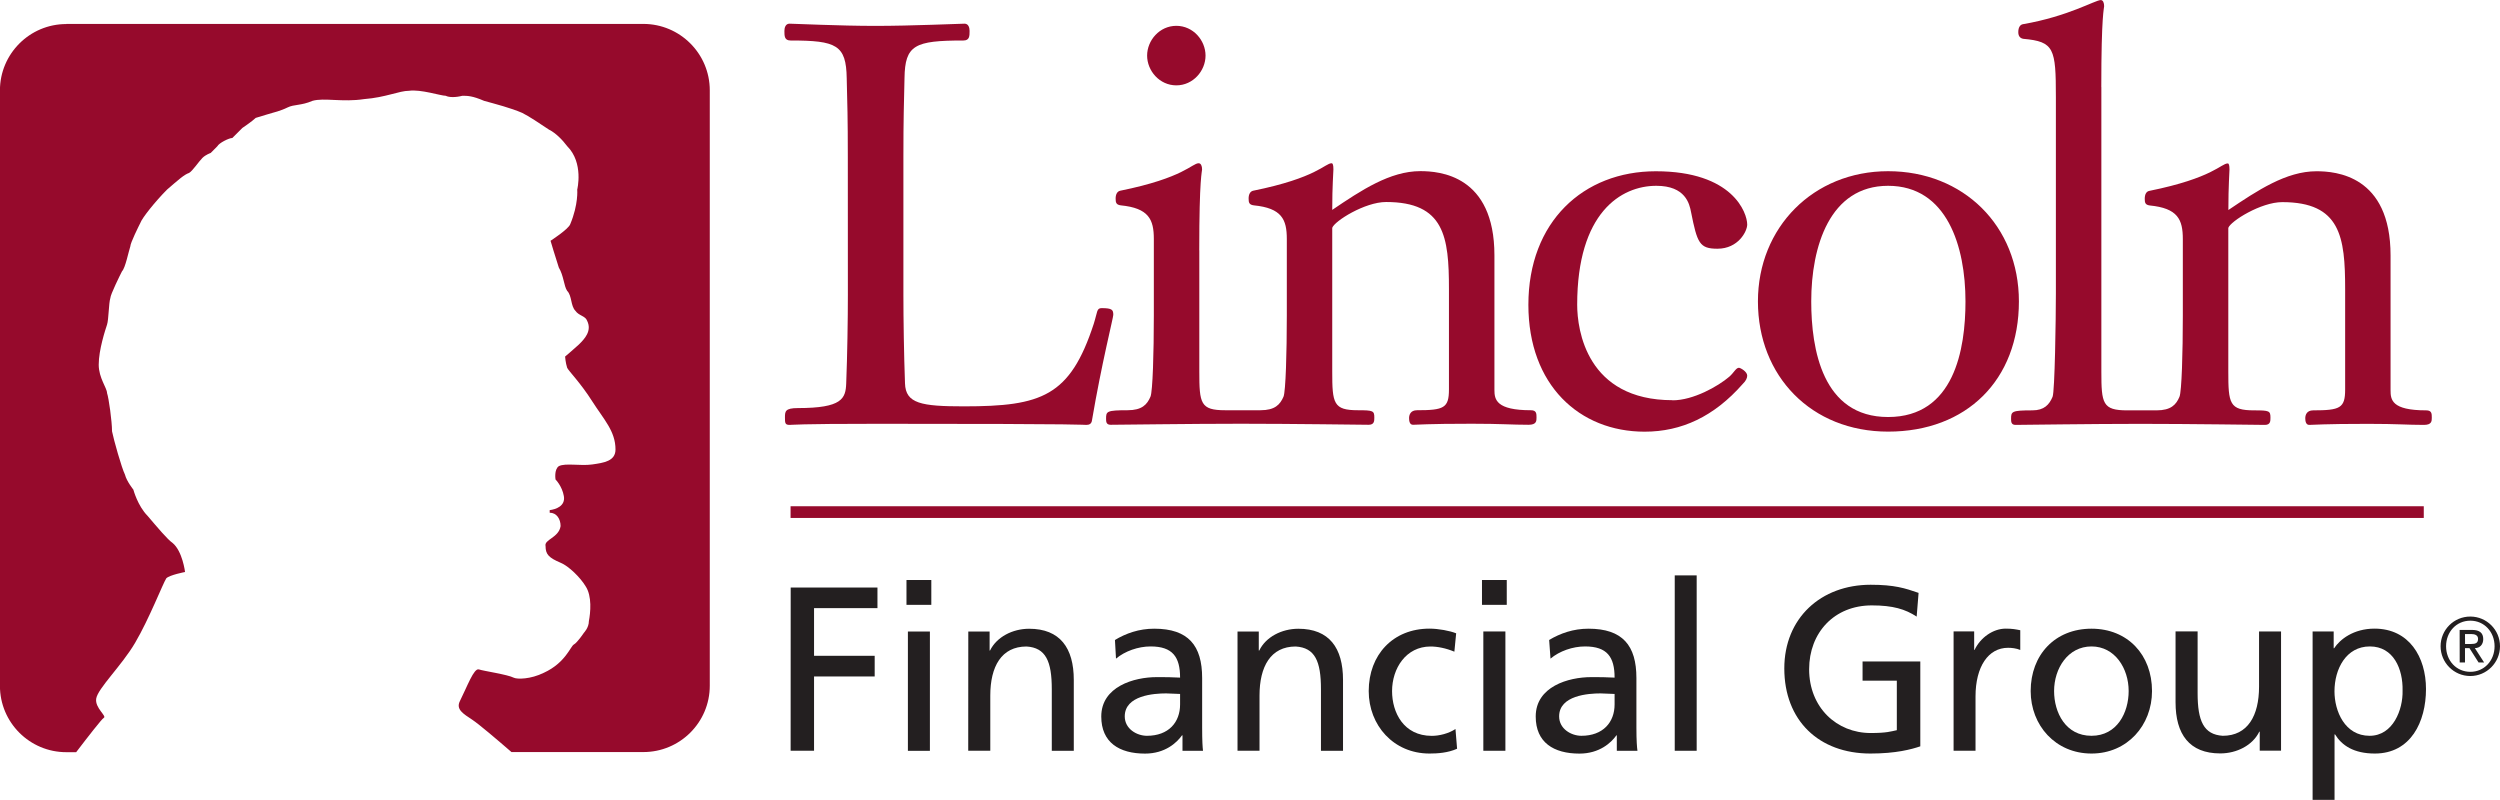<?xml version="1.0" encoding="UTF-8" standalone="no"?>
<svg
   xmlns:dc="http://purl.org/dc/elements/1.1/"
   xmlns:cc="http://creativecommons.org/ns#"
   xmlns:rdf="http://www.w3.org/1999/02/22-rdf-syntax-ns#"
   xmlns:svg="http://www.w3.org/2000/svg"
   xmlns="http://www.w3.org/2000/svg"
   xmlns:sodipodi="http://sodipodi.sourceforge.net/DTD/sodipodi-0.dtd"
   xmlns:inkscape="http://www.inkscape.org/namespaces/inkscape"
   width="153.333"
   height="49.06"
   viewBox="0 0 40.569 12.98"
   version="1.1"
   id="svg8111"
   inkscape:version="1.0.2 (e86c870879, 2021-01-15)"
   sodipodi:docname="0000726865.svg">
  <defs
     id="defs8105">
    <clipPath
       id="clipPath7495"
       clipPathUnits="userSpaceOnUse">
      <path
         inkscape:connector-curvature="0"
         id="path7493"
         d="m 258,422.6 h 114.999 v 58.399 H 258 Z" />
    </clipPath>
  </defs>
  <sodipodi:namedview
     id="base"
     pagecolor="#ffffff"
     bordercolor="#666666"
     borderopacity="1.0"
     inkscape:pageopacity="0.0"
     inkscape:pageshadow="2"
     inkscape:zoom="5.2304804"
     inkscape:cx="76.166411"
     inkscape:cy="9.6265992"
     inkscape:document-units="mm"
     inkscape:current-layer="layer1"
     showgrid="false"
     fit-margin-top="0"
     fit-margin-left="0"
     fit-margin-right="0"
     fit-margin-bottom="0"
     units="px"
     inkscape:window-width="2471"
     inkscape:window-height="1256"
     inkscape:window-x="0"
     inkscape:window-y="34"
     inkscape:window-maximized="0"
     inkscape:document-rotation="0" />
  <g
     inkscape:label="Layer 1"
     inkscape:groupmode="layer"
     id="layer1"
     transform="translate(43.587,-138.4)">
    <g
       id="g9893"
       transform="translate(0.132,-0.132)">
      <path
         d="m -30.889,150.715 h 0.38 v -1.206 h 0.984 v -0.335 h -0.984 v -0.774 h 1.029 v -0.334 h -1.408 z"
         style="fill:#231f20;fill-opacity:1;fill-rule:nonzero;stroke:none;stroke-width:0.353"
         id="path7483"
         inkscape:connector-curvature="0" />
      <path
         inkscape:connector-curvature="0"
         id="path7487"
         style="fill:#231f20;fill-opacity:1;fill-rule:nonzero;stroke:none;stroke-width:0.353"
         d="m -29.009,148.347 h 0.403 v -0.403 h -0.403 z m 0.023,2.369 h 0.357 v -1.936 h -0.357 z" />
      <path
         d="m -28.007,150.715 h 0.358 v -0.896 c 0,-0.471 0.181,-0.796 0.588,-0.796 0.312,0.019 0.41,0.239 0.41,0.691 v 1.002 h 0.357 v -1.15 c 0,-0.52 -0.224,-0.831 -0.725,-0.831 -0.269,0 -0.527,0.134 -0.634,0.353 h -0.007 v -0.308 h -0.346 z"
         style="fill:#231f20;fill-opacity:1;fill-rule:nonzero;stroke:none;stroke-width:0.353"
         id="path7499"
         inkscape:connector-curvature="0" />
      <path
         inkscape:connector-curvature="0"
         id="path7503"
         style="fill:#231f20;fill-opacity:1;fill-rule:nonzero;stroke:none;stroke-width:0.353"
         d="m -24.569,149.963 c 0,0.289 -0.185,0.509 -0.538,0.509 -0.163,0 -0.36,-0.111 -0.36,-0.315 0,-0.342 0.477,-0.373 0.671,-0.373 0.076,0 0.152,0.009 0.227,0.009 z m -1.04,-0.743 c 0.145,-0.122 0.361,-0.198 0.562,-0.198 0.357,0 0.478,0.171 0.478,0.506 -0.139,-0.008 -0.238,-0.008 -0.38,-0.008 -0.367,0 -0.899,0.153 -0.899,0.639 0,0.421 0.292,0.602 0.71,0.602 0.327,0 0.516,-0.178 0.6,-0.296 h 0.008 v 0.251 h 0.333 c -0.007,-0.058 -0.014,-0.16 -0.014,-0.38 v -0.802 c 0,-0.527 -0.224,-0.8 -0.778,-0.8 -0.247,0 -0.459,0.076 -0.637,0.183 z" />
      <path
         d="m -23.637,150.715 h 0.357 v -0.896 c 0,-0.471 0.181,-0.796 0.587,-0.796 0.313,0.019 0.41,0.239 0.41,0.691 v 1.002 h 0.358 v -1.15 c 0,-0.52 -0.224,-0.831 -0.725,-0.831 -0.27,0 -0.529,0.134 -0.634,0.353 h -0.008 v -0.308 h -0.345 z"
         style="fill:#231f20;fill-opacity:1;fill-rule:nonzero;stroke:none;stroke-width:0.353"
         id="path7507"
         inkscape:connector-curvature="0" />
      <path
         inkscape:connector-curvature="0"
         id="path7511"
         style="fill:#231f20;fill-opacity:1;fill-rule:nonzero;stroke:none;stroke-width:0.353"
         d="m -20.089,148.809 c -0.101,-0.041 -0.288,-0.076 -0.433,-0.076 -0.592,0 -0.986,0.425 -0.986,1.013 0,0.556 0.403,1.014 0.986,1.014 0.13,0 0.301,-0.011 0.448,-0.078 l -0.026,-0.32 c -0.111,0.073 -0.262,0.111 -0.384,0.111 -0.458,0 -0.645,-0.379 -0.645,-0.726 0,-0.368 0.225,-0.724 0.624,-0.724 0.113,0 0.25,0.027 0.387,0.084 z" />
      <path
         d="m -19.268,147.944 h -0.402 v 0.403 h 0.402 z m -0.38,2.771 h 0.358 v -1.936 h -0.358 z"
         style="fill:#231f20;fill-opacity:1;fill-rule:nonzero;stroke:none;stroke-width:0.353"
         id="path7515"
         inkscape:connector-curvature="0" />
      <path
         inkscape:connector-curvature="0"
         id="path7519"
         style="fill:#231f20;fill-opacity:1;fill-rule:nonzero;stroke:none;stroke-width:0.353"
         d="m -17.518,149.963 c 0,0.289 -0.187,0.509 -0.539,0.509 -0.163,0 -0.361,-0.111 -0.361,-0.315 0,-0.342 0.478,-0.373 0.672,-0.373 0.075,0 0.151,0.009 0.228,0.009 z m -1.04,-0.743 c 0.144,-0.122 0.36,-0.198 0.561,-0.198 0.358,0 0.479,0.171 0.479,0.506 -0.141,-0.008 -0.24,-0.008 -0.38,-0.008 -0.369,0 -0.9,0.153 -0.9,0.639 0,0.421 0.291,0.602 0.71,0.602 0.325,0 0.516,-0.178 0.599,-0.296 h 0.007 v 0.251 h 0.335 c -0.008,-0.058 -0.017,-0.16 -0.017,-0.38 v -0.802 c 0,-0.527 -0.224,-0.8 -0.778,-0.8 -0.246,0 -0.459,0.076 -0.638,0.183 z" />
      <path
         d="m -16.542,150.715 h 0.356 v -2.846 h -0.356 z"
         style="fill:#231f20;fill-opacity:1;fill-rule:nonzero;stroke:none;stroke-width:0.353"
         id="path7523"
         inkscape:connector-curvature="0" />
      <path
         inkscape:connector-curvature="0"
         id="path7527"
         style="fill:#231f20;fill-opacity:1;fill-rule:nonzero;stroke:none;stroke-width:0.353"
         d="m -12.585,148.153 c -0.22,-0.076 -0.391,-0.132 -0.778,-0.132 -0.808,0 -1.401,0.542 -1.401,1.358 0,0.842 0.558,1.381 1.398,1.381 0.414,0 0.664,-0.068 0.809,-0.117 v -1.377 h -0.937 v 0.311 h 0.556 v 0.804 c -0.095,0.02 -0.163,0.046 -0.425,0.046 -0.549,0 -0.998,-0.413 -0.998,-1.035 0,-0.592 0.406,-1.036 1.017,-1.036 0.343,0 0.543,0.061 0.728,0.182 z" />
      <path
         d="m -12.017,150.715 h 0.356 v -0.881 c 0,-0.486 0.208,-0.79 0.528,-0.79 0.06,0 0.133,0.008 0.198,0.035 v -0.32 c -0.076,-0.015 -0.129,-0.026 -0.236,-0.026 -0.205,0 -0.411,0.145 -0.506,0.346 h -0.006 v -0.301 H -12.017 Z"
         style="fill:#231f20;fill-opacity:1;fill-rule:nonzero;stroke:none;stroke-width:0.353"
         id="path7531"
         inkscape:connector-curvature="0" />
      <path
         inkscape:connector-curvature="0"
         id="path7535"
         style="fill:#231f20;fill-opacity:1;fill-rule:nonzero;stroke:none;stroke-width:0.353"
         d="m -10.386,149.746 c 0,-0.367 0.224,-0.724 0.607,-0.724 0.38,0 0.603,0.356 0.603,0.724 0,0.347 -0.186,0.726 -0.603,0.726 -0.422,0 -0.607,-0.379 -0.607,-0.726 m -0.38,0 c 0,0.556 0.402,1.014 0.987,1.014 0.581,0 0.982,-0.458 0.982,-1.014 0,-0.587 -0.394,-1.012 -0.982,-1.012 -0.593,0 -0.987,0.425 -0.987,1.012" />
      <path
         d="m -6.703,148.779 h -0.357 v 0.896 c 0,0.47 -0.183,0.797 -0.589,0.797 -0.31,-0.02 -0.408,-0.24 -0.408,-0.691 v -1.003 h -0.358 v 1.15 c 0,0.52 0.225,0.83 0.725,0.83 0.27,0 0.527,-0.132 0.634,-0.353 h 0.007 v 0.308 h 0.346 z"
         style="fill:#231f20;fill-opacity:1;fill-rule:nonzero;stroke:none;stroke-width:0.353"
         id="path7539"
         inkscape:connector-curvature="0" />
      <path
         inkscape:connector-curvature="0"
         id="path7543"
         style="fill:#231f20;fill-opacity:1;fill-rule:nonzero;stroke:none;stroke-width:0.353"
         d="m -4.731,149.739 c 0.008,0.304 -0.152,0.733 -0.535,0.733 -0.402,0 -0.57,-0.399 -0.57,-0.722 0,-0.36 0.187,-0.728 0.574,-0.728 0.386,0 0.539,0.369 0.531,0.717 m -1.46,1.773 h 0.356 v -1.063 h 0.008 c 0.11,0.179 0.303,0.311 0.646,0.311 0.583,0 0.83,-0.515 0.83,-1.047 0,-0.52 -0.274,-0.98 -0.835,-0.98 -0.341,0 -0.562,0.175 -0.656,0.319 h -0.007 v -0.273 h -0.342 z" />
      <path
         d="m -42.642,138.92 h 9.363 c 0.594,0 1.078,0.483 1.078,1.077 v 9.663 c 0,0.594 -0.483,1.076 -1.078,1.076 h -2.14 c -0.239,-0.207 -0.525,-0.45 -0.634,-0.523 -0.151,-0.1 -0.27,-0.169 -0.203,-0.304 0.118,-0.235 0.227,-0.54 0.308,-0.514 0.082,0.027 0.461,0.081 0.568,0.135 0.054,0.026 0.271,0.026 0.487,-0.081 0.352,-0.162 0.433,-0.432 0.487,-0.459 0.054,-0.028 0.162,-0.189 0.162,-0.189 0,0 0.081,-0.082 0.081,-0.19 0.026,-0.135 0.054,-0.406 -0.054,-0.567 -0.081,-0.136 -0.271,-0.326 -0.405,-0.38 -0.19,-0.081 -0.244,-0.135 -0.244,-0.27 -0.027,-0.108 0.216,-0.135 0.244,-0.325 0,-0.115 -0.064,-0.217 -0.177,-0.217 v -0.042 c 0.097,-0.012 0.258,-0.065 0.23,-0.227 -0.027,-0.162 -0.135,-0.27 -0.135,-0.27 0,0 -0.027,-0.162 0.054,-0.217 0.108,-0.054 0.351,0 0.54,-0.027 0.19,-0.027 0.379,-0.054 0.379,-0.243 0,-0.297 -0.189,-0.486 -0.379,-0.784 -0.189,-0.298 -0.378,-0.486 -0.405,-0.541 -0.027,-0.081 -0.034,-0.183 -0.034,-0.183 0,0 0.17,-0.144 0.222,-0.194 0.097,-0.094 0.216,-0.224 0.136,-0.386 -0.028,-0.081 -0.135,-0.081 -0.19,-0.162 -0.081,-0.082 -0.054,-0.244 -0.135,-0.325 -0.054,-0.081 -0.054,-0.243 -0.135,-0.378 -0.054,-0.162 -0.134,-0.434 -0.134,-0.434 0,0 0.293,-0.189 0.32,-0.27 0.135,-0.324 0.113,-0.561 0.113,-0.561 0,0 0.108,-0.432 -0.162,-0.703 -0.081,-0.108 -0.189,-0.216 -0.297,-0.27 -0.162,-0.109 -0.324,-0.216 -0.433,-0.271 -0.189,-0.082 -0.43,-0.143 -0.62,-0.196 -0.189,-0.082 -0.271,-0.082 -0.352,-0.082 -0.108,0.028 -0.216,0.028 -0.27,0 -0.081,0 -0.406,-0.108 -0.595,-0.081 -0.161,0 -0.378,0.108 -0.73,0.135 -0.351,0.054 -0.648,-0.026 -0.837,0.028 -0.189,0.081 -0.297,0.054 -0.406,0.108 -0.108,0.054 -0.246,0.088 -0.246,0.088 0,0 -0.189,0.055 -0.27,0.081 -0.054,0.054 -0.216,0.163 -0.216,0.163 l -0.163,0.163 c -0.054,0 -0.216,0.081 -0.243,0.134 l -0.108,0.109 c 0,0 -0.081,0.027 -0.135,0.081 -0.055,0.054 -0.163,0.216 -0.216,0.243 -0.081,0.028 -0.169,0.108 -0.358,0.271 -0.189,0.19 -0.405,0.46 -0.433,0.541 -0.027,0.054 -0.162,0.325 -0.162,0.379 -0.028,0.082 -0.081,0.352 -0.135,0.405 -0.028,0.054 -0.189,0.379 -0.189,0.434 -0.027,0.08 -0.027,0.351 -0.054,0.432 -0.027,0.082 -0.135,0.406 -0.135,0.65 0,0.216 0.135,0.378 0.135,0.46 0.028,0.08 0.081,0.459 0.081,0.621 0.027,0.136 0.156,0.595 0.21,0.703 0.027,0.108 0.136,0.243 0.136,0.243 0,0 0.069,0.262 0.231,0.426 0.162,0.19 0.325,0.385 0.405,0.439 0.162,0.134 0.203,0.472 0.203,0.472 0,0 -0.25,0.048 -0.304,0.102 -0.054,0.081 -0.277,0.657 -0.507,1.048 -0.218,0.371 -0.606,0.74 -0.631,0.906 -0.023,0.15 0.178,0.284 0.123,0.311 -0.031,0.016 -0.261,0.312 -0.448,0.557 h -0.16 c -0.594,0 -1.077,-0.482 -1.077,-1.076 v -9.663 c 0,-0.594 0.483,-1.077 1.077,-1.077"
         style="fill:#960a2c;fill-opacity:1;fill-rule:nonzero;stroke:none;stroke-width:0.353"
         id="path7547"
         inkscape:connector-curvature="0" />
      <path
         inkscape:connector-curvature="0"
         id="path7551"
         style="fill:#960a2c;fill-opacity:1;fill-rule:nonzero;stroke:none;stroke-width:0.353"
         d="m -29.96,143.314 c 0,0.391 -0.009,0.983 -0.027,1.439 -0.009,0.246 -0.065,0.401 -0.784,0.401 -0.21,0 -0.21,0.055 -0.21,0.155 0,0.082 0,0.118 0.073,0.118 0.063,0 0.1,-0.018 1.438,-0.018 3.561,0 3.28,0.018 3.381,0.018 0.046,0 0.083,-0.018 0.09,-0.073 0.156,-0.92 0.346,-1.667 0.346,-1.712 0,-0.082 -0.017,-0.11 -0.19,-0.11 -0.082,0 -0.066,0.063 -0.127,0.255 -0.384,1.176 -0.843,1.339 -2.106,1.339 -0.692,0 -0.947,-0.045 -0.957,-0.373 -0.017,-0.455 -0.026,-1.047 -0.026,-1.439 v -2.231 c 0,-0.647 0.009,-0.865 0.018,-1.284 0.008,-0.537 0.164,-0.61 0.956,-0.61 0.1,0 0.1,-0.073 0.1,-0.155 0,-0.054 -0.018,-0.118 -0.082,-0.118 -0.072,0 -0.865,0.036 -1.447,0.036 -0.574,0 -1.32,-0.036 -1.393,-0.036 -0.064,0 -0.083,0.064 -0.083,0.118 0,0.082 0,0.155 0.1,0.155 0.747,0 0.902,0.073 0.911,0.61 0.01,0.419 0.018,0.638 0.018,1.284 z" />
      <path
         d="m -24.63,139.917 c 0.273,0 0.474,-0.237 0.474,-0.483 0,-0.246 -0.2,-0.483 -0.474,-0.483 -0.273,0 -0.474,0.237 -0.474,0.483 0,0.246 0.201,0.483 0.474,0.483"
         style="fill:#960a2c;fill-opacity:1;fill-rule:nonzero;stroke:none;stroke-width:0.353"
         id="path7555"
         inkscape:connector-curvature="0" />
      <path
         inkscape:connector-curvature="0"
         id="path7559"
         style="fill:#960a2c;fill-opacity:1;fill-rule:nonzero;stroke:none;stroke-width:0.353"
         d="m -16.577,145.026 c -1.393,0 -1.548,-1.139 -1.548,-1.549 0,-1.493 0.71,-1.93 1.284,-1.93 0.473,0 0.538,0.291 0.564,0.428 0.1,0.502 0.137,0.593 0.428,0.593 0.338,0 0.483,-0.283 0.483,-0.392 0,-0.191 -0.235,-0.865 -1.483,-0.865 -1.176,0 -2.068,0.819 -2.068,2.167 0,1.303 0.829,2.059 1.886,2.059 0.6,0 1.128,-0.246 1.592,-0.774 0.056,-0.054 0.073,-0.1 0.073,-0.136 0,-0.064 -0.109,-0.127 -0.135,-0.127 -0.047,0 -0.083,0.082 -0.156,0.145 -0.181,0.155 -0.583,0.383 -0.92,0.383" />
      <path
         d="m -10.957,143.423 c 0,-1.229 -0.903,-2.113 -2.123,-2.113 -1.212,0 -2.112,0.911 -2.112,2.113 0,1.211 0.865,2.113 2.112,2.113 1.274,0 2.123,-0.838 2.123,-2.113 m -0.867,0 c 0,0.774 -0.181,1.876 -1.256,1.876 -1.066,0 -1.247,-1.102 -1.247,-1.876 0,-0.892 0.3,-1.876 1.247,-1.876 0.957,0 1.256,0.984 1.256,1.876"
         style="fill:#960a2c;fill-opacity:1;fill-rule:nonzero;stroke:none;stroke-width:0.353"
         id="path7563"
         inkscape:connector-curvature="0" />
      <path
         inkscape:connector-curvature="0"
         id="path7567"
         style="fill:#960a2c;fill-opacity:1;fill-rule:nonzero;stroke:none;stroke-width:0.353"
         d="m -24.257,142.594 v 1.967 c 0,0.519 0.018,0.628 0.419,0.628 h 0.573 c 0.237,0 0.318,-0.092 0.374,-0.219 0.036,-0.082 0.054,-0.728 0.054,-1.312 v -1.248 c 0,-0.318 -0.082,-0.501 -0.537,-0.546 -0.074,-0.01 -0.083,-0.045 -0.083,-0.11 0,-0.072 0.028,-0.117 0.073,-0.127 1.038,-0.21 1.166,-0.446 1.274,-0.446 0.019,0 0.029,0.027 0.029,0.1 0,0.054 -0.019,0.255 -0.019,0.657 0.472,-0.32 0.938,-0.629 1.429,-0.629 0.309,0 1.203,0.063 1.203,1.366 v 2.185 c 0,0.155 0.028,0.329 0.592,0.329 0.091,0 0.091,0.055 0.091,0.119 0,0.054 0,0.117 -0.128,0.117 -0.273,0 -0.438,-0.017 -0.92,-0.017 -0.738,0 -0.884,0.017 -0.956,0.017 -0.056,0 -0.064,-0.063 -0.064,-0.109 0,-0.045 0.019,-0.127 0.128,-0.127 0.437,0 0.519,-0.036 0.519,-0.337 v -1.631 c 0,-0.846 -0.073,-1.411 -1.02,-1.411 -0.345,0 -0.838,0.31 -0.874,0.419 v 2.332 c 0,0.519 0.019,0.628 0.418,0.628 0.246,0 0.265,0.009 0.265,0.119 0,0.054 0,0.117 -0.092,0.117 -0.045,0 -1.264,-0.017 -2.073,-0.017 -0.824,0 -1.978,0.017 -2.114,0.017 -0.074,0 -0.074,-0.054 -0.074,-0.1 0,-0.117 0.009,-0.136 0.347,-0.136 0.237,0 0.318,-0.092 0.373,-0.219 0.037,-0.082 0.055,-0.728 0.055,-1.312 v -1.248 c 0,-0.318 -0.083,-0.501 -0.538,-0.546 -0.073,-0.01 -0.082,-0.045 -0.082,-0.11 0,-0.072 0.028,-0.117 0.074,-0.127 1.038,-0.21 1.165,-0.446 1.274,-0.446 0.036,0 0.055,0.045 0.055,0.1 0,0.036 -0.046,0.127 -0.046,1.312" />
      <path
         d="m -9.619,139.944 v 4.618 c 0,0.519 0.019,0.629 0.42,0.629 h 0.474 c 0.237,0 0.319,-0.092 0.373,-0.219 0.037,-0.082 0.055,-0.728 0.055,-1.312 v -1.248 c 0,-0.318 -0.081,-0.501 -0.537,-0.546 -0.073,-0.01 -0.081,-0.045 -0.081,-0.109 0,-0.073 0.027,-0.118 0.072,-0.127 1.038,-0.21 1.167,-0.446 1.275,-0.446 0.018,0 0.028,0.027 0.028,0.1 0,0.054 -0.018,0.255 -0.018,0.656 0.474,-0.319 0.938,-0.629 1.43,-0.629 0.309,0 1.202,0.064 1.202,1.366 v 2.185 c 0,0.155 0.014,0.329 0.578,0.329 0.091,0 0.091,0.054 0.091,0.119 0,0.054 0,0.117 -0.127,0.117 -0.273,0 -0.423,-0.017 -0.905,-0.017 -0.738,0 -0.885,0.017 -0.957,0.017 -0.055,0 -0.064,-0.063 -0.064,-0.109 0,-0.045 0.019,-0.127 0.128,-0.127 0.437,0 0.519,-0.036 0.519,-0.337 v -1.631 c 0,-0.846 -0.074,-1.411 -1.021,-1.411 -0.346,0 -0.839,0.31 -0.875,0.418 v 2.332 c 0,0.519 0.018,0.629 0.419,0.629 0.246,0 0.265,0.008 0.265,0.119 0,0.054 0,0.117 -0.09,0.117 -0.048,0 -1.233,-0.017 -2.02,-0.017 -0.791,0 -1.934,0.017 -2.027,0.017 -0.072,0 -0.072,-0.054 -0.072,-0.1 0,-0.117 0.009,-0.136 0.346,-0.136 0.191,0 0.273,-0.092 0.327,-0.219 0.037,-0.082 0.054,-1.285 0.054,-1.676 v -3.187 c 0,-0.792 -0.027,-0.902 -0.528,-0.947 -0.054,-0.009 -0.082,-0.046 -0.082,-0.109 0,-0.073 0.028,-0.119 0.073,-0.128 0.738,-0.127 1.175,-0.392 1.266,-0.392 0.036,0 0.054,0.045 0.054,0.1 0,0.036 -0.046,0.128 -0.046,1.312"
         style="fill:#960a2c;fill-opacity:1;fill-rule:nonzero;stroke:none;stroke-width:0.353"
         id="path7571"
         inkscape:connector-curvature="0" />
      <path
         inkscape:connector-curvature="0"
         id="path7575"
         style="fill:#960a2c;fill-opacity:1;fill-rule:nonzero;stroke:none;stroke-width:0.353"
         d="m -30.89,146.747 h 26.503 v 0.19 H -30.89 Z" />
      <path
         d="m -4.114,149.019 c 0,0.266 0.216,0.483 0.482,0.483 0.265,0 0.482,-0.217 0.482,-0.483 0,-0.266 -0.216,-0.482 -0.482,-0.482 -0.267,0 -0.482,0.216 -0.482,0.482 m 0.089,0 c 0,-0.233 0.167,-0.415 0.394,-0.415 0.224,0 0.393,0.181 0.393,0.415 0,0.234 -0.169,0.415 -0.393,0.415 -0.227,0 -0.394,-0.181 -0.394,-0.415 m 0.307,-0.198 H -3.615 c 0.056,0 0.109,0.018 0.109,0.078 0,0.068 -0.042,0.083 -0.109,0.083 h -0.102 z m -0.086,0.461 h 0.086 v -0.233 h 0.072 l 0.148,0.233 h 0.09 l -0.15,-0.233 c 0.084,0 0.136,-0.06 0.136,-0.146 0,-0.1 -0.06,-0.149 -0.181,-0.149 h -0.202 z"
         style="fill:#231f20;fill-opacity:1;fill-rule:nonzero;stroke:none;stroke-width:0.353"
         id="path7635"
         inkscape:connector-curvature="0" />
    </g>
  </g>
</svg>
